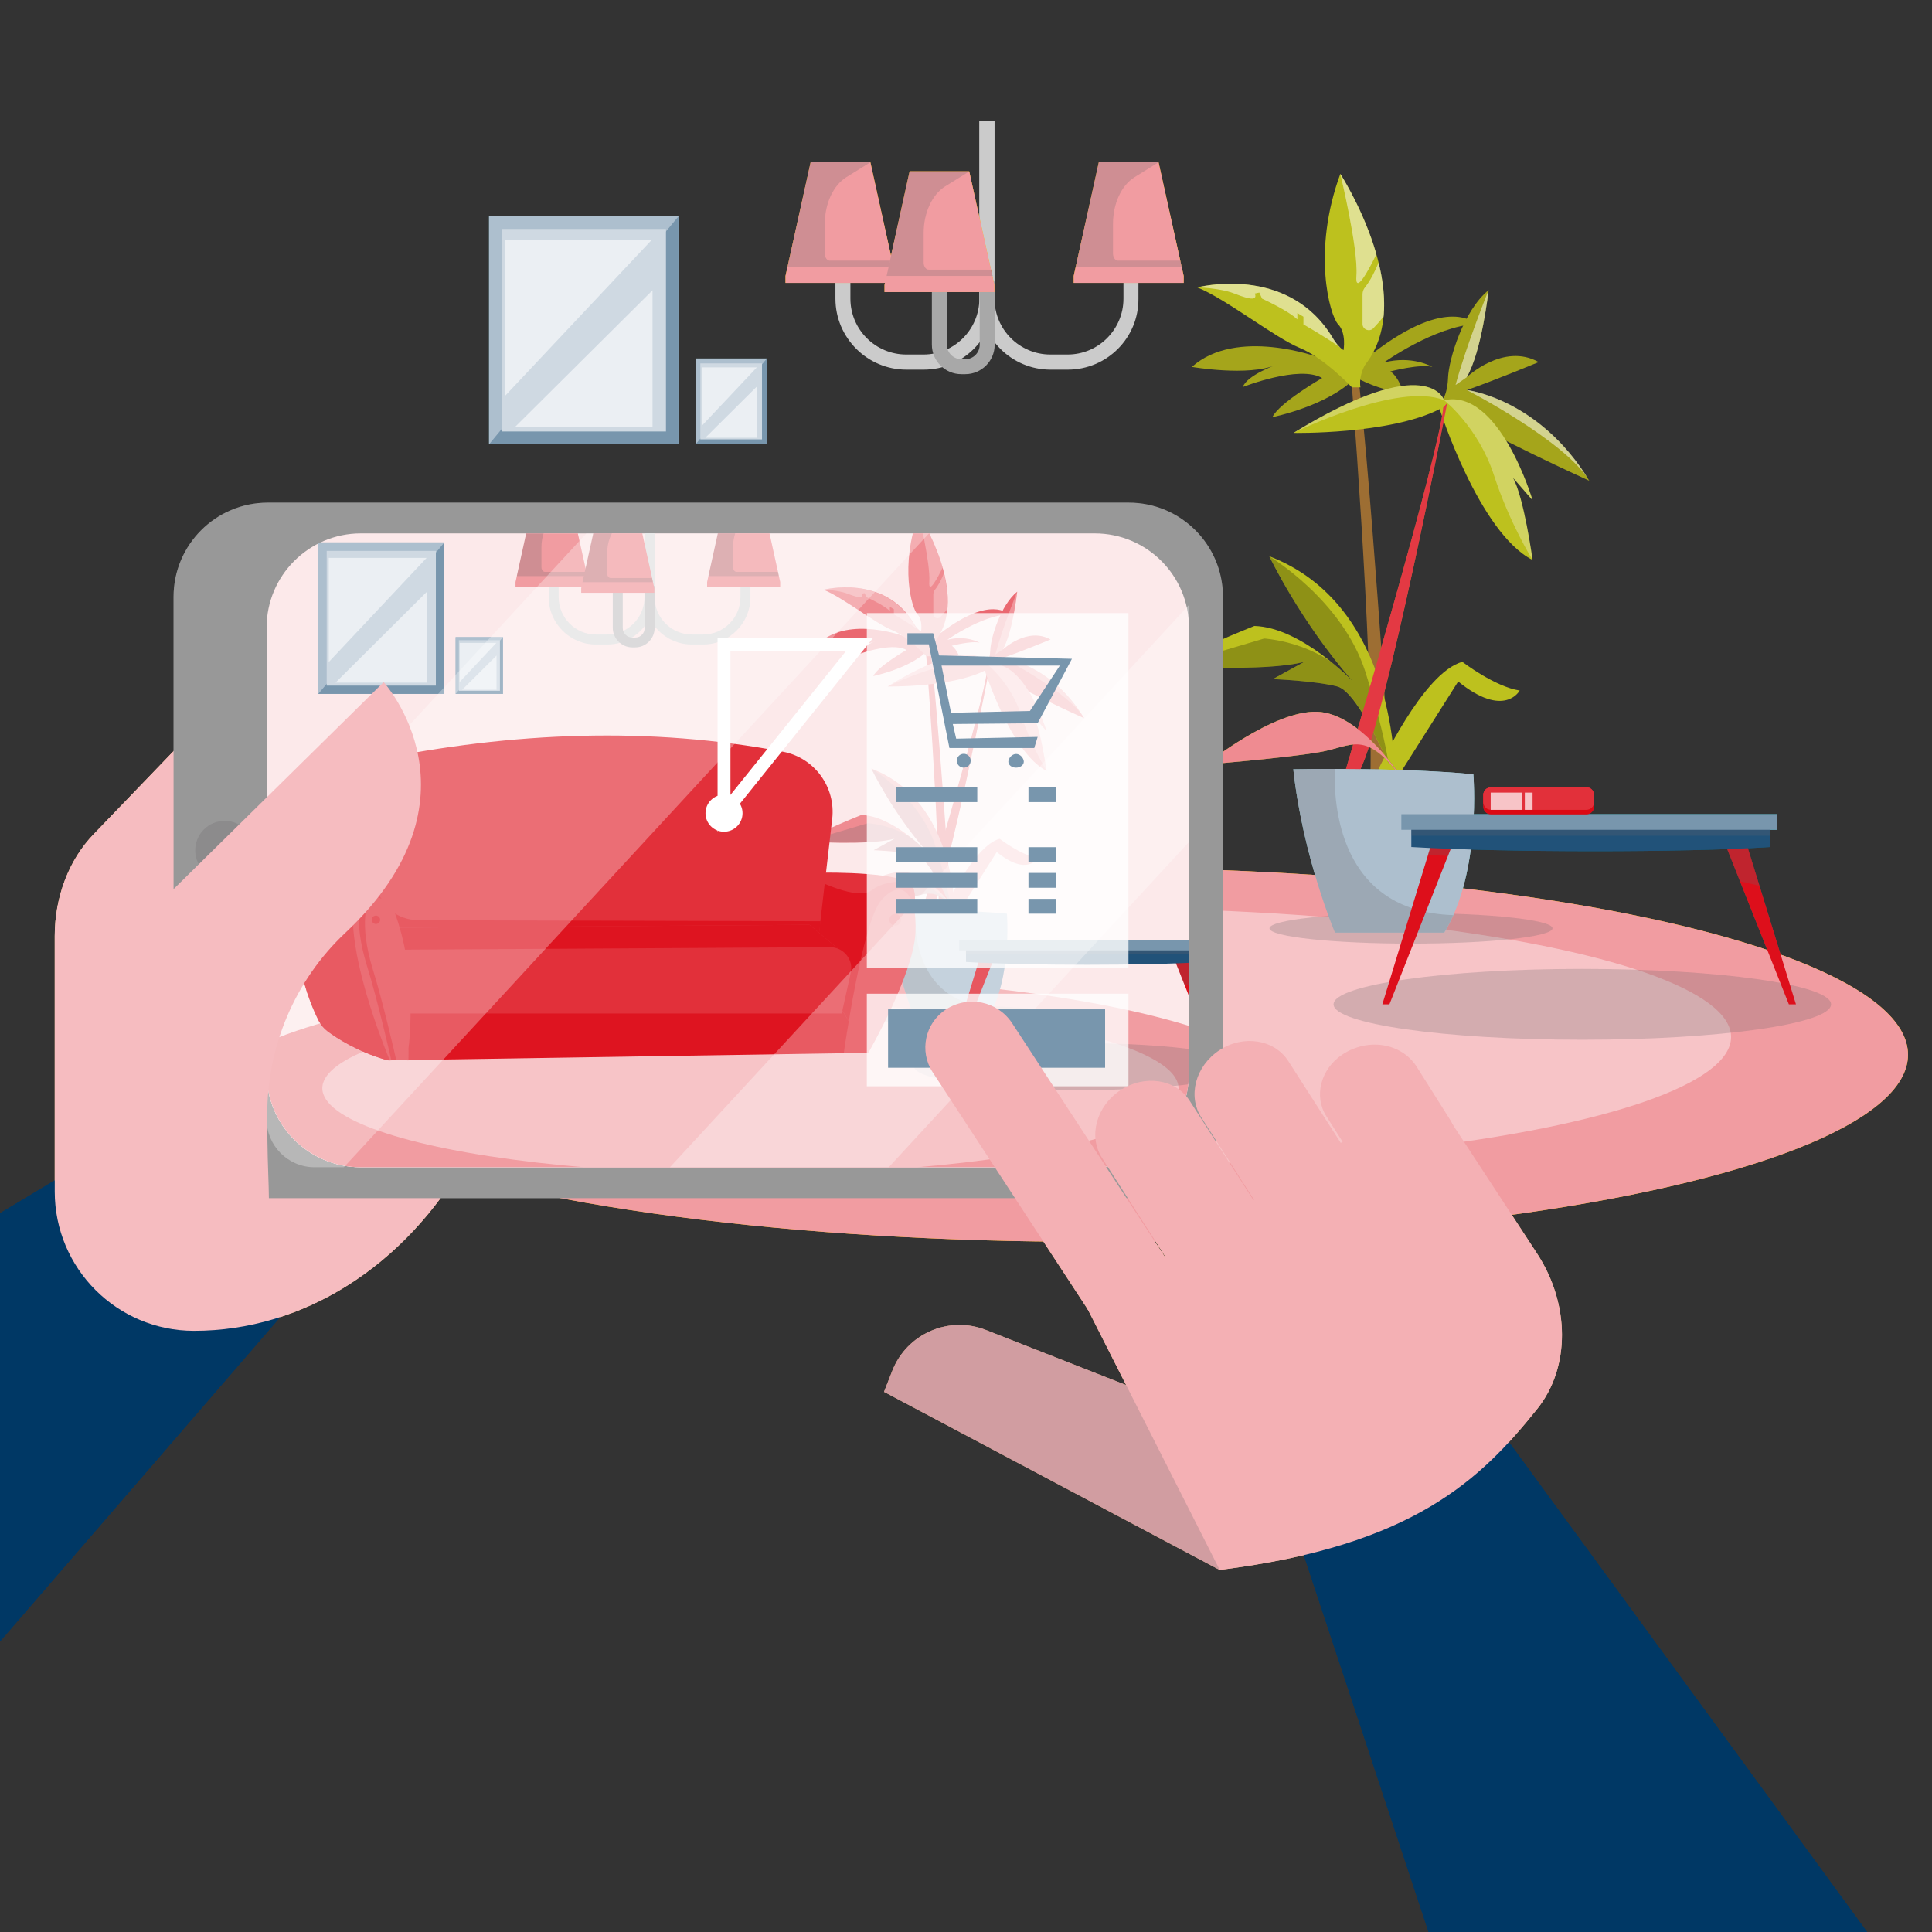 <?xml version="1.0" encoding="utf-8"?>
<!-- Generator: Adobe Illustrator 22.1.0, SVG Export Plug-In . SVG Version: 6.00 Build 0)  -->
<svg version="1.1" xmlns="http://www.w3.org/2000/svg" xmlns:xlink="http://www.w3.org/1999/xlink" x="0px" y="0px"
	 viewBox="0 0 1200 1200" style="enable-background:new 0 0 1200 1200;" xml:space="preserve">
<rect x="0" y="0" width="1200" height="1200" fill="#333333" stroke="none"/>
<style type="text/css">
	.st0{fill:#003865;}
	.st1{fill:#FFBB00;}
	.st2{fill:#FFD666;}
	.st3{opacity:0.25;}
	.st4{fill:#9D6E33;}
	.st5{fill:#A5A51B;}
	.st6{fill:#BDC11E;}
	.st7{opacity:0.3;fill:#FFFFFF;}
	.st8{fill:#88D2D7;}
	.st9{fill:#CBCBCB;}
	.st10{fill:#A8A8A8;}
	.st11{fill:#63554D;}
	.st12{fill:#0C5C77;}
	.st13{fill:#39B4BC;}
	.st14{fill:#B8E4E7;}
	.st15{fill:#E3F4F5;}
	.st16{fill:#FDC78B;}
	.st17{fill:#515151;}
	.st18{fill:#FFEFC2;}
	.st19{clip-path:url(#SVGID_2_);fill:#FFFFFF;}
	.st20{clip-path:url(#SVGID_2_);fill:#88D2D7;}
	.st21{clip-path:url(#SVGID_2_);}
	.st22{fill:#CC2941;}
	.st23{fill:#E8384C;}
	.st24{opacity:0.78;fill:#FFFFFF;}
	.st25{fill:#FFFFFF;}
	.st26{fill:none;stroke:#FFFFFF;stroke-width:8;stroke-miterlimit:10;}
	.st27{fill:#F4BD87;}
	.st28{fill:#AE2A39;}
	.st29{fill:#F19CA1;}
	.st30{fill:#F7C4C7;}
	.st31{opacity:0.25;fill:#686768;}
	.st32{fill:#E33943;}
	.st33{fill:#EF8B91;}
	.st34{fill:#ADBFCE;}
	.st35{fill:#DD0F1B;}
	.st36{fill:#215279;}
	.st37{fill:#7896AD;}
	.st38{fill:#CFD9E2;}
	.st39{fill:#EBEFF3;}
	.st40{fill:#F6BCC0;}
	.st41{fill:#989898;}
	.st42{fill:#FCE9EA;}
	.st43{clip-path:url(#SVGID_4_);fill:#FFFFFF;}
	.st44{clip-path:url(#SVGID_4_);fill:#ADBFCE;}
	.st45{clip-path:url(#SVGID_4_);}
	.st46{fill:#EA6870;}
	.st47{fill:#DE1420;}
	.st48{fill:#E2303A;}
	.st49{fill:#E1E1E1;}
	.st50{fill:#CCCBCC;}
	.st51{fill:#F4B0B4;}
	.st52{fill:#DC0814;}
	.st53{display:none;}
	.st54{display:inline;}
	.st55{display:inline;fill:#FDC78B;}
</style>
<g id="Character">
	<polygon class="st0" points="891.6,1213 1169.2,1213 909.6,857.9 795.8,923.6 	"/>
	<polygon class="st0" points="197.6,790.8 -13.7,1035.4 -13.7,761.8 68.3,712.5 	"/>
	<g>
		<ellipse class="st1" cx="675.4" cy="655.1" rx="509.7" ry="116.2"/>
		<ellipse class="st2" cx="675.4" cy="644.1" rx="399.8" ry="80.2"/>
	</g>
	<ellipse class="st3" cx="876.4" cy="576.6" rx="87.9" ry="9.5"/>
	<g>
		<path class="st4" d="M838.5,224.8c0,0,14.4,176.4,12.7,258.8l12.3-1c0,0-13.8-210.2-21-256.9L838.5,224.8z"/>
		<path class="st5" d="M819.2,222c0,0-51.1-19-78.9,5.9c0,0,35.1,6.1,52.4-1.3c0,0-18,6.3-20.8,13.8c0,0,35.2-13.9,49.3-5.6
			c0,0-26.7,15.4-30.9,24.3c0,0,35-7,51.7-24.7c0,0,16.8,9.3,29.4,8.8c0,0-2.5-8.9-7.8-12.5c0,0,18.2-4.8,26.1-2.8
			c0,0-12.6-7.4-30.2-2.7c0,0,31.7-22.6,57.1-23.9c0,0-16.5-18.2-63.1,17.5L819.2,222z"/>
		<path class="st6" d="M832.5,108c0,0,49.1,75.8,15.4,118.6c0,0-4.1,6.7-2.9,14h-5.3c0,0-17.2-18.3-32.4-24.5
			c-15.2-6.2-46.2-30.7-63.7-37.6c0,0,56-14.8,83.9,31c0,0,2.8,5.3,7,8c0,0,1.9-10.7-3.4-16.1C825.9,195.8,814.8,156.1,832.5,108z"
			/>
		<path class="st7" d="M779.4,182.3l2.8-0.6l1.7,3.8c0,0,16.3,7.4,21.9,12.9v-4l3.8,2.3v4.8c0,0,14.9,8.5,22.9,14.4
			c-3-2.8-4.9-6.4-4.9-6.4c-26.1-42.9-76.9-32.6-83.2-31.1c7.4,0.5,16.6,1.6,22.5,4C778,186.8,780.8,186.1,779.4,182.3z"/>
		<path class="st7" d="M846.3,183v18.2c0,3.5,4.3,5.2,6.7,2.7c2.1-2.2,4.4-4.8,6.4-7.4c1-11-0.4-22.5-3.1-33.4
			c-2,4.8-5,11.1-8.4,15.3C846.8,179.7,846.3,181.3,846.3,183z"/>
		<path class="st7" d="M842.5,171.2c-1,12.7,7.9-4,12.4-13.3c-7.8-27.4-22.4-49.9-22.4-49.9S843.7,154.2,842.5,171.2z"/>
		<path class="st4" d="M835.4,479.7c0,0,59.2-199.8,61-226.6l2.5-2.8c0,0-37.9,196.4-54.4,228.5L835.4,479.7z"/>
		<path class="st5" d="M894.6,250.9c0,0,4.4-4.8,4.8-16.2c0.4-11.5,9.7-42,25.2-54.5c0,0-4.2,38.1-13.6,54.1c0,0,22.8-21.7,44.7-9.4
			c0,0-28.4,11.8-44.7,17.4c0,0,44.9,5.1,76.1,56.3C987,298.4,925.7,271.2,894.6,250.9z"/>
		<path class="st7" d="M911,234.3c9.4-16,13.6-54.1,13.6-54.1s-13.9,34.4-20.5,58.9L911,234.3z"/>
		<path class="st7" d="M911,242.2c0,0,60.9,31.4,76.1,56.3C955.9,247.3,911,242.2,911,242.2z"/>
		<path class="st6" d="M856.1,478c0,0,27.8-60.5,52.2-66.9c0,0,20.2,15.5,35.6,17.8c0,0-9.4,17.7-38.2-5.6l-35.7,56.4L856.1,478z"/>
		<path class="st6" d="M866.4,483.6c0.1-2.9,1.7-107.7-78-138.1c0,0,19,40.1,51.9,77.8c0,0-32-33.7-61.2-34.5c0,0-45.5,18-51.4,24.8
			c0,0,57.8,3.9,82.4-2.5l-19.5,10.7c0,0,26.1,1,40.1,4.6C844.7,430.1,866.4,483.6,866.4,483.6z"/>
		<path class="st3" d="M788.5,345.6c0,0,19,40.1,51.9,77.8l-8.5-8c-1.5-1.3-3.1-2.7-4.8-4.1c-19.6-13.5-41.9-14.7-41.9-14.7
			l-57.4,17c0,0,57.8,3.9,82.4-2.5l-19.5,10.7c0,0,26.1,1,40.1,4.6c10.3,2.7,24.7,32.3,31.7,47.8c-1.6-9.9-5.5-28.7-14.5-57.1
			C833.6,372.5,788.5,345.6,788.5,345.6z"/>
		<path class="st6" d="M871.3,484.1c0,0-25.7-41.1-53.2-42c-27.5-0.9-69.2,32.8-69.2,32.8s50.7-4.2,71-7.8
			C840.1,463.6,848,452.5,871.3,484.1z"/>
		<path class="st3" d="M821.6,448.3l-3.6-6.2v6.2l-16.6,2.8l-6.4-1.2l2,2.9c-10.6,0.7-48.2,22-48.2,22s50.7-4.2,71-7.8
			c20.3-3.6,28.1-14.6,51.5,17c0,0-4.1-6.5-10.8-14.5C843.8,452.8,821.6,448.3,821.6,448.3z"/>
		<path class="st8" d="M803.3,477.8c0,0,62.9-1.4,111.8,3.1c0,0,5.2,60.1-18,98.4h-67.8C829.2,579.3,809.3,532.7,803.3,477.8z"/>
		<path class="st3" d="M829.1,477.6c-15.5,0-25.8,0.2-25.8,0.2c6,54.9,25.9,101.5,25.9,101.5H897c2.1-3.5,4-7.1,5.6-10.9
			C831,566.1,828.3,498.2,829.1,477.6z"/>
		<path class="st6" d="M897,248.6c0,0-9.5-31.2-93.6,20.3c0,0,59.6,1.1,90.8-14.8c0,0,24.4,76.7,57.7,93.7c0,0-5.3-38.8-12.2-51.1
			l12.2,14C951.9,310.7,931.3,241,897,248.6z"/>
		<path class="st7" d="M897,248.6c0,0-9.5-31.2-93.6,20.3C803.4,268.9,868.4,236.9,897,248.6z"/>
		<path class="st7" d="M951.9,310.7c0,0-20.6-69.7-54.9-62.1l0,0c0,0,21.2,16.7,30.9,46.5c9.7,29.8,24,52.7,24,52.7
			c0,0-5.3-38.8-12.2-51.1L951.9,310.7z"/>
	</g>
	<g>
		<g>
			<path class="st9" d="M573.7,229.6h-10.7c-24.3,0-44.1-19.8-44.1-44.1v-20.3h9.3v20.3c0,19.2,15.6,34.7,34.7,34.7h10.7
				c19.2,0,34.7-15.6,34.7-34.7V75h9.3v110.5C617.8,209.9,598,229.6,573.7,229.6z"/>
			<path class="st9" d="M663.2,229.6h-10.7c-24.3,0-44.1-19.8-44.1-44.1V75h9.3v110.5c0,19.2,15.6,34.7,34.7,34.7h10.7
				c19.2,0,34.7-15.6,34.7-34.7v-20.3h9.3v20.3C707.3,209.9,687.5,229.6,663.2,229.6z"/>
			<path class="st10" d="M599.6,232.4h-2.5c-10.1,0-18.3-8.2-18.3-18.3v-50h9.3v50c0,4.9,4,9,9,9h2.5c4.9,0,8.9-4,8.9-8.9v-39.4h9.3
				v39.4C617.8,224.2,609.6,232.4,599.6,232.4z"/>
			<g>
				<polygon class="st1" points="540.6,100.8 503.5,100.8 487.9,171.4 487.9,175.7 556.2,175.7 556.2,171.4 				"/>
				<path class="st3" d="M554.1,161.9h-38.7c-1.7,0-3.1-2-3.1-4.4V139c0-12.5,5.2-23.8,13.3-28.9l15-9.3h-37.1l-14.3,64.9h65.8
					L554.1,161.9z"/>
			</g>
			<g>
				<polygon class="st1" points="602,106.4 565,106.4 549.4,177 549.4,181.4 617.6,181.4 617.6,177 				"/>
				<path class="st3" d="M615.5,167.5h-38.7c-1.7,0-3.1-2-3.1-4.4v-18.4c0-12.5,5.2-23.8,13.3-28.9l15-9.3H565l-14.3,64.9h65.8
					L615.5,167.5z"/>
			</g>
			<g>
				<polygon class="st1" points="719.6,100.8 682.5,100.8 666.9,171.4 666.9,175.7 735.2,175.7 735.2,171.4 				"/>
				<path class="st3" d="M733.1,161.9h-38.7c-1.7,0-3.1-2-3.1-4.4V139c0-12.5,5.2-23.8,13.3-28.9l15-9.3h-37.1l-14.3,64.9H734
					L733.1,161.9z"/>
			</g>
		</g>
	</g>
	<ellipse class="st3" cx="982.8" cy="623.8" rx="154.5" ry="22"/>
	<g>
		<g>
			<polygon class="st11" points="889.4,523.1 858.6,623.8 863,623.8 902.7,523.1 			"/>
			<polygon class="st11" points="1084.5,523.1 1115.5,623.8 1111.1,623.8 1071.1,523.1 			"/>
			<g>
				<path class="st3" d="M902.7,523.1h-13.4l-2.4,7.9c3.5,0.2,7.7,0.4,12.4,0.6L902.7,523.1z"/>
			</g>
			<g>
				<path class="st3" d="M1084.5,523.1l-13.4,0l9.6,24.3c4.1,0.9,8.1,1.8,12.1,2.8L1084.5,523.1z"/>
			</g>
		</g>
		<g>
			<path class="st12" d="M1099.5,526.1c-53.2,3.5-165.4,3.4-222.9,0v-16.6h222.9V526.1z"/>
			<rect x="876.6" y="509.5" class="st3" width="222.9" height="9.6"/>
			<rect x="870.4" y="505.7" class="st13" width="233.2" height="9.7"/>
		</g>
	</g>
	<g>
		<rect x="303.8" y="134.4" class="st8" width="117.6" height="141.5"/>
		<rect x="303.8" y="134.4" class="st8" width="117.6" height="141.5"/>
		<polygon class="st13" points="421.4,275.9 303.8,275.9 421.4,134.4 		"/>
		
			<rect x="299.7" y="154.1" transform="matrix(-1.836970e-16 1 -1 -1.836970e-16 567.742 -157.484)" class="st14" width="125.8" height="102"/>
		<polygon class="st15" points="313.6,148.8 313.6,246 405,148.8 		"/>
		<polygon class="st15" points="405.3,180.3 319.9,265.2 405.3,265.2 		"/>
	</g>
	<g>
		<rect x="432.1" y="222.7" class="st8" width="44.2" height="53.1"/>
		<rect x="432.1" y="222.7" class="st8" width="44.2" height="53.1"/>
		<polygon class="st13" points="476.3,275.9 432.1,275.9 476.3,222.7 		"/>
		
			<rect x="430.6" y="230.2" transform="matrix(-1.836970e-16 1 -1 -1.836970e-16 703.491 -204.881)" class="st14" width="47.2" height="38.3"/>
		<polygon class="st15" points="435.8,228.2 435.8,264.6 470.1,228.2 		"/>
		<polygon class="st15" points="470.2,240 438.1,271.9 470.2,271.9 		"/>
	</g>
	<g>
		<path class="st16" d="M124,449.7l-65.8,68.4C42.8,534,34,557.1,34,581.4v158.7c0,47.8,38.7,86.5,86.5,86.5
			c67.7,0,131-40,169.1-106.9l37.6-65.9L124,449.7z"/>
		<g>
			<path class="st17" d="M701.1,744.2H166.3c-32.3,0-58.5-26.2-58.5-58.5v-315c0-32.3,26.2-58.5,58.5-58.5h534.8
				c32.3,0,58.5,26.2,58.5,58.5v315C759.6,718,733.4,744.2,701.1,744.2z"/>
			<path class="st18" d="M680,725H224.1c-32.3,0-58.5-26.2-58.5-58.5V389.8c0-32.3,26.2-58.5,58.5-58.5H680
				c32.3,0,58.5,26.2,58.5,58.5v276.7C738.5,698.8,712.3,725,680,725z"/>
			
				<ellipse transform="matrix(0.707 -0.707 0.707 0.707 -332.58 253.413)" class="st3" cx="139.6" cy="528.2" rx="18.3" ry="18.3"/>
			<g>
				<defs>
					<path id="SVGID_1_" d="M680,725H224.1c-32.3,0-58.5-26.2-58.5-58.5V389.8c0-32.3,26.2-58.5,58.5-58.5H680
						c32.3,0,58.5,26.2,58.5,58.5v276.7C738.5,698.8,712.3,725,680,725z"/>
				</defs>
				<clipPath id="SVGID_2_">
					<use xlink:href="#SVGID_1_"  style="overflow:visible;"/>
				</clipPath>
				<rect x="139.6" y="679.7" class="st19" width="637.9" height="73.9"/>
				<circle class="st20" cx="217.2" cy="701.2" r="14"/>
				<circle class="st20" cx="252.3" cy="701.2" r="14"/>
				<circle class="st20" cx="287.4" cy="701.2" r="14"/>
				<circle class="st20" cx="322.6" cy="701.2" r="14"/>
				<g class="st21">
					<g>
						<ellipse class="st1" cx="466.1" cy="683.2" rx="339" ry="77.3"/>
						<ellipse class="st2" cx="466.1" cy="675.9" rx="265.9" ry="53.3"/>
					</g>
					<ellipse class="st3" cx="599.7" cy="631.1" rx="58.5" ry="6.3"/>
					<g>
						<path class="st4" d="M574.5,397.1c0,0,9.6,117.3,8.4,172.1l8.2-0.7c0,0-9.2-139.8-14-170.8L574.5,397.1z"/>
						<path class="st5" d="M561.7,395.2c0,0-34-12.7-52.5,3.9c0,0,23.4,4,34.9-0.9c0,0-12,4.2-13.9,9.2c0,0,23.4-9.2,32.8-3.7
							c0,0-17.7,10.2-20.6,16.2c0,0,23.3-4.7,34.4-16.4c0,0,11.2,6.2,19.6,5.9c0,0-1.7-5.9-5.2-8.3c0,0,12.1-3.2,17.3-1.9
							c0,0-8.4-4.9-20.1-1.8c0,0,21.1-15,38-15.9c0,0-11-12.1-42,11.6L561.7,395.2z"/>
						<path class="st6" d="M570.6,319.4c0,0,32.7,50.4,10.2,78.9c0,0-2.7,4.5-1.9,9.3h-3.5c0,0-11.4-12.2-21.5-16.3
							c-10.1-4.1-30.8-20.4-42.3-25c0,0,37.3-9.8,55.8,20.6c0,0,1.8,3.6,4.7,5.3c0,0,1.2-7.1-2.3-10.7
							C566.2,377.8,558.8,351.4,570.6,319.4z"/>
						<path class="st7" d="M535.2,368.8l1.8-0.4l1.2,2.5c0,0,10.8,4.9,14.5,8.6v-2.6l2.5,1.5v3.2c0,0,9.9,5.7,15.2,9.6
							c-2-1.8-3.3-4.3-3.3-4.3c-17.3-28.5-51.2-21.7-55.3-20.7c4.9,0.3,11.1,1.1,15,2.7C534.3,371.8,536.2,371.3,535.2,368.8z"/>
						<path class="st7" d="M579.7,369.3v12.1c0,2.3,2.8,3.5,4.5,1.8c1.4-1.5,2.9-3.2,4.2-4.9c0.7-7.3-0.3-15-2.1-22.2
							c-1.3,3.2-3.3,7.4-5.6,10.2C580.1,367.1,579.7,368.2,579.7,369.3z"/>
						<path class="st7" d="M577.2,361.4c-0.6,8.4,5.2-2.6,8.3-8.8c-5.2-18.2-14.9-33.2-14.9-33.2S578,350.1,577.2,361.4z"/>
						<path class="st4" d="M572.5,566.6c0,0,39.4-132.9,40.6-150.7l1.7-1.9c0,0-25.2,130.6-36.2,152L572.5,566.6z"/>
						<path class="st5" d="M611.9,414.5c0,0,2.9-3.2,3.2-10.8c0.3-7.6,6.4-27.9,16.7-36.2c0,0-2.8,25.3-9,36c0,0,15.2-14.4,29.7-6.3
							c0,0-18.9,7.8-29.7,11.5c0,0,29.9,3.4,50.6,37.4C673.3,446.1,632.6,427.9,611.9,414.5z"/>
						<path class="st7" d="M622.8,403.4c6.3-10.6,9-36,9-36s-9.3,22.9-13.6,39.1L622.8,403.4z"/>
						<path class="st7" d="M622.8,408.6c0,0,40.5,20.9,50.6,37.4C652.6,412.1,622.8,408.6,622.8,408.6z"/>
						<path class="st6" d="M586.2,565.5c0,0,18.5-40.2,34.7-44.5c0,0,13.4,10.3,23.6,11.9c0,0-6.3,11.8-25.4-3.7l-23.8,37.5
							L586.2,565.5z"/>
						<path class="st6" d="M593.1,569.2c0.1-1.9,1.1-71.7-51.9-91.8c0,0,12.7,26.7,34.5,51.7c0,0-21.3-22.4-40.7-22.9
							c0,0-30.2,12-34.2,16.5c0,0,38.4,2.6,54.8-1.7l-13,7.1c0,0,17.4,0.6,26.7,3.1C578.7,533.6,593.1,569.2,593.1,569.2z"/>
						<path class="st3" d="M541.3,477.4c0,0,12.7,26.7,34.5,51.7l-5.6-5.3c-1-0.9-2.1-1.8-3.2-2.7c-13-9-27.9-9.8-27.9-9.8
							l-38.2,11.3c0,0,38.4,2.6,54.8-1.7l-13,7.1c0,0,17.4,0.6,26.7,3.1c6.8,1.8,16.4,21.5,21.1,31.8c-1.1-6.6-3.6-19.1-9.7-38
							C571.3,495.3,541.3,477.4,541.3,477.4z"/>
						<path class="st6" d="M596.4,569.5c0,0-17.1-27.3-35.4-27.9c-18.3-0.6-46,21.8-46,21.8s33.7-2.8,47.2-5.2
							S580.8,548.5,596.4,569.5z"/>
						<path class="st3" d="M563.3,545.7l-2.4-4.1v4.1l-11,1.9l-4.3-0.8l1.3,2c-7,0.5-32.1,14.7-32.1,14.7s33.7-2.8,47.2-5.2
							c13.5-2.4,18.7-9.7,34.2,11.3c0,0-2.7-4.4-7.2-9.6C578.1,548.7,563.3,545.7,563.3,545.7z"/>
						<path class="st8" d="M551.1,565.4c0,0,41.9-0.9,74.3,2.1c0,0,3.4,40-12,65.4h-45.1C568.4,632.9,555.1,601.9,551.1,565.4z"/>
						<path class="st3" d="M568.3,565.2c-10.3,0-17.2,0.1-17.2,0.1c4,36.5,17.3,67.5,17.3,67.5h45.1c1.4-2.3,2.6-4.7,3.8-7.3
							C569.6,624.1,567.7,578.9,568.3,565.2z"/>
						<path class="st6" d="M613.5,412.9c0,0-6.3-20.7-62.2,13.5c0,0,39.6,0.7,60.4-9.9c0,0,16.2,51,38.3,62.3c0,0-3.5-25.8-8.1-34
							l8.1,9.3C650,454.2,636.3,407.9,613.5,412.9z"/>
						<path class="st7" d="M613.5,412.9c0,0-6.3-20.7-62.2,13.5C551.2,426.4,594.5,405.1,613.5,412.9z"/>
						<path class="st7" d="M650,454.2c0,0-13.7-46.4-36.5-41.3l0,0c0,0,14.1,11.1,20.6,30.9c6.5,19.8,16,35,16,35.1
							c0,0-3.5-25.8-8.1-34L650,454.2z"/>
					</g>
					<g>
						<g>
							<polygon class="st22" points="533.8,654 241.6,658.6 241.6,626.5 533.8,626.5 							"/>
							<path class="st23" d="M504.9,542.1c0,0,43.9-1.3,59.2,5.6c15.3,6.9-15.9,86.5-15.9,86.5l-19.2,3.2l-33.6-56.3L504.9,542.1z"
								/>
							<path class="st22" d="M564.1,547.7c-0.2-0.1-0.4-0.2-0.6-0.3c-6.7-0.1-15.9,0.8-21.8,5.4c-7.6,6.1-27.9-2.8-37.6-7.6
								l-8.7,35.8l33.6,56.3l19.2-3.2C548.3,634.2,579.4,554.6,564.1,547.7z"/>
							<path class="st23" d="M216.7,594.8l-12.2-83.5c-2.6-18.2,9.3-35.3,27.3-39c87.2-17.9,172.2-21,254.5-5.4
								c19.6,3.7,32.9,22,30.6,41.8l-9.4,81.2L216.7,594.8z"/>
							<path class="st22" d="M231.9,548.3c-2.2-11.4-5-26-7.5-41.6c-2.5-15.4,1.2-26.5,6.2-34.1c-17.3,4.2-28.7,20.9-26.1,38.7
								l12.2,83.5l290.9-4.9l2.1-17.7l-249.4-0.6C246.4,571.6,234.6,561.8,231.9,548.3z"/>
							<path class="st23" d="M524.1,654h15.2c0,0,28.1-48.7,29.3-74.6c1.2-26-9.3-33.9-21.2-20.3C535.5,572.7,524.1,654,524.1,654z"
								/>
							<circle class="st22" cx="556" cy="571.3" r="3.6"/>
							<polygon class="st23" points="217.5,576.4 502.8,574.4 521.4,590 224.4,599.2 							"/>
							<polygon class="st22" points="217.5,576.4 502.8,574.4 521.4,590 224.4,599.2 							"/>
							<path class="st23" d="M228.3,629.5V590l287.2-1.7c8.5,0,14.8,7.8,12.9,16l-5.6,25.2H228.3z"/>
						</g>
						<g>
							<path class="st23" d="M203.6,640.6c5.7,4.2,18.1,12.3,35.7,17.5c7,2.1,14.2-2.9,14.8-10.1c1.7-18.6,2.5-53.8-10.7-85.7
								c-2.7-6.6-8.2-11.7-14.9-13.9c-8.6-2.8-21.6-6.1-35.2-5.8c-5.6,0.2-10.1,4.6-10.5,10.2c-0.9,16-0.5,50.1,15.2,81.4
								C199.4,636.7,201.2,638.9,203.6,640.6z"/>
							<path class="st23" d="M253.7,658.6c0,0,1.2-59.4-7.8-82.7c-9.1-23.2-14-22.8-17.9-22.2c-4,0.6-9,17.1,0,46.1
								c6.9,22.1,15.1,58.5,15.1,58.5L253.7,658.6z"/>
							<path class="st22" d="M231.6,602.2c-8.8-28.3-3.9-44.4,0-44.9c1.6-0.2,3.3-0.4,5.4,1c-3.9-5.2-6.7-4.9-9.1-4.6
								c-4,0.6-9,17.1,0,46.1c6.9,22.1,15.1,58.5,15.1,58.5l3.1,0.1C244.9,653,237.7,621.8,231.6,602.2z"/>
							<circle class="st22" cx="233.5" cy="571.3" r="2.6"/>
							<path class="st22" d="M219.4,565.7c0,0-12.4,0.6-24.8-5c-7.9-3.6-7.7-11.3-6.6-16.6c-2.9,1.8-4.9,4.9-5.1,8.6
								c-0.9,16-0.5,50.1,15.2,81.4c1.3,2.6,3.2,4.8,5.5,6.6c5.7,4.2,18.1,12.3,35.7,17.5c0.9,0.3,1.9,0.4,2.8,0.5
								C215.2,591.9,219.4,565.7,219.4,565.7z"/>
						</g>
					</g>
					<g>
						<g>
							<path class="st9" d="M377.2,400.3h-7.1c-16.2,0-29.3-13.2-29.3-29.3v-13.5h6.2V371c0,12.7,10.4,23.1,23.1,23.1h7.1
								c12.7,0,23.1-10.4,23.1-23.1v-73.5h6.2V371C406.6,387.1,393.4,400.3,377.2,400.3z"/>
							<path class="st9" d="M436.8,400.3h-7.1c-16.2,0-29.3-13.2-29.3-29.3v-73.5h6.2V371c0,12.7,10.4,23.1,23.1,23.1h7.1
								c12.7,0,23.1-10.4,23.1-23.1v-13.5h6.2V371C466.1,387.1,452.9,400.3,436.8,400.3z"/>
							<path class="st10" d="M394.5,402.1h-1.7c-6.7,0-12.2-5.5-12.2-12.2v-33.2h6.2V390c0,3.3,2.7,6,6,6h1.7c3.3,0,5.9-2.6,5.9-5.9
								v-26.2h6.2V390C406.6,396.7,401.1,402.1,394.5,402.1z"/>
							<g>
								<polygon class="st1" points="355.2,314.6 330.5,314.6 320.2,361.5 320.2,364.4 365.6,364.4 365.6,361.5 								"/>
								<path class="st3" d="M364.2,355.2h-25.8c-1.1,0-2.1-1.3-2.1-2.9V340c0-8.3,3.5-15.8,8.9-19.2l10-6.2h-24.7l-9.5,43.2h43.7
									L364.2,355.2z"/>
							</g>
							<g>
								<polygon class="st1" points="396.1,318.4 371.4,318.4 361,365.3 361,368.2 406.4,368.2 406.4,365.3 								"/>
								<path class="st3" d="M405,359h-25.8c-1.1,0-2.1-1.3-2.1-2.9v-12.3c0-8.3,3.5-15.8,8.9-19.2l10-6.2h-24.7l-9.5,43.2h43.7
									L405,359z"/>
							</g>
							<g>
								<polygon class="st1" points="474.3,314.6 449.6,314.6 439.2,361.5 439.2,364.4 484.6,364.4 484.6,361.5 								"/>
								<path class="st3" d="M483.2,355.2h-25.8c-1.1,0-2.1-1.3-2.1-2.9V340c0-8.3,3.5-15.8,8.9-19.2l10-6.2h-24.7l-9.5,43.2h43.7
									L483.2,355.2z"/>
							</g>
						</g>
					</g>
					<ellipse class="st3" cx="670.6" cy="662.5" rx="102.8" ry="14.6"/>
					<g>
						<g>
							<polygon class="st11" points="608.4,595.5 587.9,662.5 590.8,662.5 617.3,595.5 							"/>
							<polygon class="st11" points="738.2,595.5 758.8,662.5 755.9,662.5 729.3,595.5 							"/>
							<g>
								<path class="st3" d="M617.3,595.5h-8.9l-1.6,5.3c2.3,0.1,5.1,0.2,8.3,0.4L617.3,595.5z"/>
							</g>
							<g>
								<path class="st3" d="M738.2,595.5l-8.9,0l6.4,16.1c2.7,0.6,5.4,1.2,8,1.8L738.2,595.5z"/>
							</g>
						</g>
						<g>
							<path class="st12" d="M748.2,597.5c-35.4,2.3-110,2.3-148.2,0v-11h148.2V597.5z"/>
							<rect x="599.9" y="586.4" class="st3" width="148.2" height="6.4"/>
							<rect x="595.8" y="583.9" class="st13" width="155.1" height="6.4"/>
						</g>
					</g>
					<g>
						<rect x="197.7" y="336.9" class="st8" width="78.2" height="94.1"/>
						<rect x="197.7" y="336.9" class="st8" width="78.2" height="94.1"/>
						<polygon class="st13" points="276,431 197.7,431 276,336.9 						"/>
						
							<rect x="195" y="350.1" transform="matrix(-1.836970e-16 1 -1 -1.836970e-16 620.825 147.165)" class="st14" width="83.7" height="67.8"/>
						<polygon class="st15" points="204.2,346.5 204.2,411.2 265,346.5 						"/>
						<polygon class="st15" points="265.2,367.5 208.4,424 265.2,424 						"/>
					</g>
					<g>
						<rect x="283" y="395.7" class="st8" width="29.4" height="35.3"/>
						<rect x="283" y="395.7" class="st8" width="29.4" height="35.3"/>
						<polygon class="st13" points="312.4,431 283,431 312.4,395.7 						"/>
						
							<rect x="282" y="400.6" transform="matrix(-1.836970e-16 1 -1 -1.836970e-16 711.112 115.641)" class="st14" width="31.4" height="25.5"/>
						<polygon class="st15" points="285.5,399.3 285.5,423.6 308.3,399.3 						"/>
						<polygon class="st15" points="308.4,407.2 287.1,428.4 308.4,428.4 						"/>
					</g>
				</g>
			</g>
			<path class="st7" d="M364.2,331.3L165.6,546.4v148.8c0,16.4,13.3,29.8,29.8,29.8h18.2L577,331.3H364.2z"/>
			<polygon class="st7" points="738.5,375.7 416.1,725 552,725 738.5,523 			"/>
			<g>
				<rect x="538.4" y="380.8" class="st24" width="162.5" height="220.6"/>
				<rect x="538.4" y="617.2" class="st24" width="162.5" height="57.5"/>
				<g>
					<g>
						<path class="st13" d="M665.8,409.2l-82.5-2.1l-3.7-13.8h-16v6.9h13.3l12.8,64.4h52.7l2.1-6.9l-50.6,1.1l-2.1-9.1l52.7-0.5
							L665.8,409.2z M590.7,442.7l-5.9-29.3h73.5l-18.6,28.2L590.7,442.7z"/>
						<path class="st13" d="M635.9,473.1c0-2.1-2.1-4.8-4.8-4.8c-2.6,0-4.8,2.7-4.8,4.8c0,2.1,2.1,3.7,4.8,3.7
							C633.8,476.8,635.9,475.1,635.9,473.1z"/>
						<path class="st13" d="M602.9,472.5c0-2.4-1.9-4.3-4.3-4.3s-4.3,1.9-4.3,4.3c0,2.4,1.9,4.3,4.3,4.3S602.9,474.9,602.9,472.5z"
							/>
					</g>
				</g>
				<rect x="556.7" y="489" class="st13" width="50.3" height="9.2"/>
				<rect x="638.8" y="489" class="st13" width="17.2" height="9.2"/>
				<rect x="556.7" y="526.2" class="st13" width="50.3" height="9.2"/>
				<rect x="638.8" y="526.2" class="st13" width="17.2" height="9.2"/>
				<rect x="556.7" y="542.2" class="st13" width="50.3" height="9.2"/>
				<rect x="638.8" y="542.2" class="st13" width="17.2" height="9.2"/>
				<rect x="556.7" y="558.3" class="st13" width="50.3" height="9.2"/>
				<rect x="638.8" y="558.3" class="st13" width="17.2" height="9.2"/>
				<rect x="551.6" y="626.9" class="st13" width="134.8" height="36.3"/>
			</g>
			<circle class="st25" cx="449.7" cy="505.1" r="11.5"/>
			<polygon class="st26" points="533.8,400.4 449.7,400.4 449.7,505.1 			"/>
		</g>
		<path class="st16" d="M77,779.1V582.6l161.3-158.9c0,0,65.5,71.9-23.8,155.7c-31.4,29.5-48.9,70.9-48.5,114l0.1,15.1
			c0.6,57.8,10.1,78.4-47.5,73.8L77,779.1z"/>
	</g>
	<g>
		<path class="st27" d="M739.9,876.2l17.6,98.9L549.1,864.5l5.1-13c9-23.1,35.1-34.5,58.2-25.4L739.9,876.2z"/>
		<path class="st3" d="M739.9,876.2l17.6,98.9L549.1,864.5l5.1-13c9-23.1,35.1-34.5,58.2-25.4L739.9,876.2z"/>
		<path class="st27" d="M628.7,635.6c-9-13.8-27.4-17.6-41.2-8.6c-13,8.5-16.7,25.9-8.2,39l125.5,191.9l48.5-31.7L628.7,635.6z"/>
		<path class="st27" d="M675.4,812.8l211.3-138.2l68,104c20.5,31.4,20.7,70.8,0.1,96.5c-34.9,43.5-76.4,84.9-197.2,100L675.4,812.8z
			"/>
		<path class="st27" d="M779.8,808.9L779.8,808.9c-14.7,9.6-33.5,6.7-42-6.5l-53.2-83c-8.8-13.5-3.7-32.4,11.4-42.3l0,0
			c14.9-9.8,34.1-6.9,42.8,6.4l52.8,82.3C800.4,779.7,795.1,798.8,779.8,808.9z"/>
		<path class="st27" d="M835,772.7L835,772.7c-15,9.8-34.3,6.7-42.9-6.8l-45.8-71.6c-8.8-13.4-3.8-32.2,11.1-42h0
			c14.8-9.7,33.9-6.8,42.7,6.6l46.2,72.1C854.9,744.5,849.8,763.1,835,772.7z"/>
		<path class="st27" d="M889.2,737.3L889.2,737.3c-14.6,9.6-33.5,6.4-41.9-7l-23.4-36.9c-8.1-12.4-3.6-29.6,10-38.5v0
			c15.9-10.4,36.3-7.1,45.8,7.3l20.8,33C909.1,708.8,904.1,727.6,889.2,737.3z"/>
	</g>
	<g>
		<path class="st28" d="M985.3,505.8h-59.2c-2.6,0-4.8-2.1-4.8-4.8v-7.1c0-2.6,2.1-4.8,4.8-4.8h59.2c2.6,0,4.8,2.1,4.8,4.8v7.1
			C990.1,503.6,988,505.8,985.3,505.8z"/>
		<path class="st23" d="M985.3,503h-59.2c-2.6,0-4.8-2.1-4.8-4.8v-4.4c0-2.6,2.1-4.8,4.8-4.8h59.2c2.6,0,4.8,2.1,4.8,4.8v4.4
			C990.1,500.9,988,503,985.3,503z"/>
		<rect x="925.9" y="492.3" class="st2" width="19.3" height="10.7"/>
		<rect x="947.1" y="492.3" class="st2" width="4.8" height="10.7"/>
	</g>
</g>
<g id="Character_kopie">
	<polygon class="st0" points="891.6,1213 1169.2,1213 909.6,857.9 795.8,923.6 	"/>
	<polygon class="st0" points="197.6,790.8 -13.7,1035.4 -13.7,761.8 68.3,712.5 	"/>
	<g>
		<ellipse class="st29" cx="675.4" cy="655.1" rx="509.7" ry="116.2"/>
		<ellipse class="st30" cx="675.4" cy="644.1" rx="399.8" ry="80.2"/>
	</g>
	<ellipse class="st31" cx="876.4" cy="576.6" rx="87.9" ry="9.5"/>
	<g>
		<path class="st7" d="M779.4,182.3l2.8-0.6l1.7,3.8c0,0,16.3,7.4,21.9,12.9v-4l3.8,2.3v4.8c0,0,14.9,8.5,22.9,14.4
			c-3-2.8-4.9-6.4-4.9-6.4c-26.1-42.9-76.9-32.6-83.2-31.1c7.4,0.5,16.6,1.6,22.5,4C778,186.8,780.8,186.1,779.4,182.3z"/>
		<path class="st7" d="M846.3,183v18.2c0,3.5,4.3,5.2,6.7,2.7c2.1-2.2,4.4-4.8,6.4-7.4c1-11-0.4-22.5-3.1-33.4
			c-2,4.8-5,11.1-8.4,15.3C846.8,179.7,846.3,181.3,846.3,183z"/>
		<path class="st7" d="M842.5,171.2c-1,12.7,7.9-4,12.4-13.3c-7.8-27.4-22.4-49.9-22.4-49.9S843.7,154.2,842.5,171.2z"/>
		<path class="st32" d="M835.4,479.7c0,0,59.2-199.8,61-226.6l2.5-2.8c0,0-37.9,196.4-54.4,228.5L835.4,479.7z"/>
		<path class="st7" d="M911,234.3c9.4-16,13.6-54.1,13.6-54.1s-13.9,34.4-20.5,58.9L911,234.3z"/>
		<path class="st7" d="M911,242.2c0,0,60.9,31.4,76.1,56.3C955.9,247.3,911,242.2,911,242.2z"/>
		<path class="st33" d="M871.3,484.1c0,0-25.7-41.1-53.2-42c-27.5-0.9-69.2,32.8-69.2,32.8s50.7-4.2,71-7.8
			C840.1,463.6,848,452.5,871.3,484.1z"/>
		<path class="st34" d="M803.3,477.8c0,0,62.9-1.4,111.8,3.1c0,0,5.2,60.1-18,98.4h-67.8C829.2,579.3,809.3,532.7,803.3,477.8z"/>
		<path class="st31" d="M829.1,477.6c-15.5,0-25.8,0.2-25.8,0.2c6,54.9,25.9,101.5,25.9,101.5H897c2.1-3.5,4-7.1,5.6-10.9
			C831,566.1,828.3,498.2,829.1,477.6z"/>
	</g>
	<g>
		<g>
			<g>
				<polygon class="st29" points="540.6,100.8 503.5,100.8 487.9,171.4 487.9,175.7 556.2,175.7 556.2,171.4 				"/>
				<path class="st31" d="M554.1,161.9h-38.7c-1.7,0-3.1-2-3.1-4.4V139c0-12.5,5.2-23.8,13.3-28.9l15-9.3h-37.1l-14.3,64.9h65.8
					L554.1,161.9z"/>
			</g>
			<g>
				<polygon class="st29" points="602,106.4 565,106.4 549.4,177 549.4,181.4 617.6,181.4 617.6,177 				"/>
				<path class="st31" d="M615.5,167.5h-38.7c-1.7,0-3.1-2-3.1-4.4v-18.4c0-12.5,5.2-23.8,13.3-28.9l15-9.3H565l-14.3,64.9h65.8
					L615.5,167.5z"/>
			</g>
			<g>
				<polygon class="st29" points="719.6,100.8 682.5,100.8 666.9,171.4 666.9,175.7 735.2,175.7 735.2,171.4 				"/>
				<path class="st31" d="M733.1,161.9h-38.7c-1.7,0-3.1-2-3.1-4.4V139c0-12.5,5.2-23.8,13.3-28.9l15-9.3h-37.1l-14.3,64.9H734
					L733.1,161.9z"/>
			</g>
		</g>
	</g>
	<ellipse class="st31" cx="982.8" cy="623.8" rx="154.5" ry="22"/>
	<g>
		<g>
			<polygon class="st35" points="889.4,523.1 858.6,623.8 863,623.8 902.7,523.1 			"/>
			<polygon class="st35" points="1084.5,523.1 1115.5,623.8 1111.1,623.8 1071.1,523.1 			"/>
			<g>
				<path class="st31" d="M902.7,523.1h-13.4l-2.4,7.9c3.5,0.2,7.7,0.4,12.4,0.6L902.7,523.1z"/>
			</g>
			<g>
				<path class="st31" d="M1084.5,523.1l-13.4,0l9.6,24.3c4.1,0.9,8.1,1.8,12.1,2.8L1084.5,523.1z"/>
			</g>
		</g>
		<g>
			<path class="st36" d="M1099.5,526.1c-53.2,3.5-165.4,3.4-222.9,0v-16.6h222.9V526.1z"/>
			<rect x="876.6" y="509.5" class="st31" width="222.9" height="9.6"/>
			<rect x="870.4" y="505.7" class="st37" width="233.2" height="9.7"/>
		</g>
	</g>
	<g>
		<rect x="303.8" y="134.4" class="st34" width="117.6" height="141.5"/>
		<rect x="303.8" y="134.4" class="st34" width="117.6" height="141.5"/>
		<polygon class="st37" points="421.4,275.9 303.8,275.9 421.4,134.4 		"/>
		
			<rect x="299.7" y="154.1" transform="matrix(-1.836970e-16 1 -1 -1.836970e-16 567.742 -157.484)" class="st38" width="125.8" height="102"/>
		<polygon class="st39" points="313.6,148.8 313.6,246 405,148.8 		"/>
		<polygon class="st39" points="405.3,180.3 319.9,265.2 405.3,265.2 		"/>
	</g>
	<g>
		<rect x="432.1" y="222.7" class="st34" width="44.2" height="53.1"/>
		<rect x="432.1" y="222.7" class="st34" width="44.2" height="53.1"/>
		<polygon class="st37" points="476.3,275.9 432.1,275.9 476.3,222.7 		"/>
		
			<rect x="430.6" y="230.2" transform="matrix(-1.836970e-16 1 -1 -1.836970e-16 703.491 -204.881)" class="st38" width="47.2" height="38.3"/>
		<polygon class="st39" points="435.8,228.2 435.8,264.6 470.1,228.2 		"/>
		<polygon class="st39" points="470.2,240 438.1,271.9 470.2,271.9 		"/>
	</g>
	<g>
		<path class="st40" d="M124,449.7l-65.8,68.4C42.8,534,34,557.1,34,581.4v158.7c0,47.8,38.7,86.5,86.5,86.5
			c67.7,0,131-40,169.1-106.9l37.6-65.9L124,449.7z"/>
		<g>
			<path class="st41" d="M701.1,744.2H166.3c-32.3,0-58.5-26.2-58.5-58.5v-315c0-32.3,26.2-58.5,58.5-58.5h534.8
				c32.3,0,58.5,26.2,58.5,58.5v315C759.6,718,733.4,744.2,701.1,744.2z"/>
			<path class="st42" d="M680,725H224.1c-32.3,0-58.5-26.2-58.5-58.5V389.8c0-32.3,26.2-58.5,58.5-58.5H680
				c32.3,0,58.5,26.2,58.5,58.5v276.7C738.5,698.8,712.3,725,680,725z"/>
			
				<ellipse transform="matrix(0.707 -0.707 0.707 0.707 -332.58 253.413)" class="st31" cx="139.6" cy="528.2" rx="18.3" ry="18.3"/>
			<g>
				<defs>
					<path id="SVGID_3_" d="M680,725H224.1c-32.3,0-58.5-26.2-58.5-58.5V389.8c0-32.3,26.2-58.5,58.5-58.5H680
						c32.3,0,58.5,26.2,58.5,58.5v276.7C738.5,698.8,712.3,725,680,725z"/>
				</defs>
				<clipPath id="SVGID_4_">
					<use xlink:href="#SVGID_3_"  style="overflow:visible;"/>
				</clipPath>
				<rect x="139.6" y="679.7" class="st43" width="637.9" height="73.9"/>
				<circle class="st44" cx="217.2" cy="701.2" r="14"/>
				<circle class="st44" cx="252.3" cy="701.2" r="14"/>
				<circle class="st44" cx="287.4" cy="701.2" r="14"/>
				<circle class="st44" cx="322.6" cy="701.2" r="14"/>
				<g class="st45">
					<g>
						<ellipse class="st29" cx="466.1" cy="683.2" rx="339" ry="77.3"/>
						<ellipse class="st30" cx="466.1" cy="675.9" rx="265.9" ry="53.3"/>
					</g>
					<ellipse class="st31" cx="599.7" cy="631.1" rx="58.5" ry="6.3"/>
					<g>
						<path class="st32" d="M574.5,397.1c0,0,9.6,117.3,8.4,172.1l8.2-0.7c0,0-9.2-139.8-14-170.8L574.5,397.1z"/>
						<path class="st46" d="M561.7,395.2c0,0-34-12.7-52.5,3.9c0,0,23.4,4,34.9-0.9c0,0-12,4.2-13.9,9.2c0,0,23.4-9.2,32.8-3.7
							c0,0-17.7,10.2-20.6,16.2c0,0,23.3-4.7,34.4-16.4c0,0,11.2,6.2,19.6,5.9c0,0-1.7-5.9-5.2-8.3c0,0,12.1-3.2,17.3-1.9
							c0,0-8.4-4.9-20.1-1.8c0,0,21.1-15,38-15.9c0,0-11-12.1-42,11.6L561.7,395.2z"/>
						<path class="st33" d="M570.6,319.4c0,0,32.7,50.4,10.2,78.9c0,0-2.7,4.5-1.9,9.3h-3.5c0,0-11.4-12.2-21.5-16.3
							c-10.1-4.1-30.8-20.4-42.3-25c0,0,37.3-9.8,55.8,20.6c0,0,1.8,3.6,4.7,5.3c0,0,1.2-7.1-2.3-10.7
							C566.2,377.8,558.8,351.4,570.6,319.4z"/>
						<path class="st7" d="M535.2,368.8l1.8-0.4l1.2,2.5c0,0,10.8,4.9,14.5,8.6v-2.6l2.5,1.5v3.2c0,0,9.9,5.7,15.2,9.6
							c-2-1.8-3.3-4.3-3.3-4.3c-17.3-28.5-51.2-21.7-55.3-20.7c4.9,0.3,11.1,1.1,15,2.7C534.3,371.8,536.2,371.3,535.2,368.8z"/>
						<path class="st7" d="M579.7,369.3v12.1c0,2.3,2.8,3.5,4.5,1.8c1.4-1.5,2.9-3.2,4.2-4.9c0.7-7.3-0.3-15-2.1-22.2
							c-1.3,3.2-3.3,7.4-5.6,10.2C580.1,367.1,579.7,368.2,579.7,369.3z"/>
						<path class="st7" d="M577.2,361.4c-0.6,8.4,5.2-2.6,8.3-8.8c-5.2-18.2-14.9-33.2-14.9-33.2S578,350.1,577.2,361.4z"/>
						<path class="st32" d="M572.5,566.6c0,0,39.4-132.9,40.6-150.7l1.7-1.9c0,0-25.2,130.6-36.2,152L572.5,566.6z"/>
						<path class="st46" d="M611.9,414.5c0,0,2.9-3.2,3.2-10.8c0.3-7.6,6.4-27.9,16.7-36.2c0,0-2.8,25.3-9,36
							c0,0,15.2-14.4,29.7-6.3c0,0-18.9,7.8-29.7,11.5c0,0,29.9,3.4,50.6,37.4C673.3,446.1,632.6,427.9,611.9,414.5z"/>
						<path class="st7" d="M622.8,403.4c6.3-10.6,9-36,9-36s-9.3,22.9-13.6,39.1L622.8,403.4z"/>
						<path class="st7" d="M622.8,408.6c0,0,40.5,20.9,50.6,37.4C652.6,412.1,622.8,408.6,622.8,408.6z"/>
						<path class="st33" d="M586.2,565.5c0,0,18.5-40.2,34.7-44.5c0,0,13.4,10.3,23.6,11.9c0,0-6.3,11.8-25.4-3.7l-23.8,37.5
							L586.2,565.5z"/>
						<path class="st33" d="M593.1,569.2c0.1-1.9,1.1-71.7-51.9-91.8c0,0,12.7,26.7,34.5,51.7c0,0-21.3-22.4-40.7-22.9
							c0,0-30.2,12-34.2,16.5c0,0,38.4,2.6,54.8-1.7l-13,7.1c0,0,17.4,0.6,26.7,3.1C578.7,533.6,593.1,569.2,593.1,569.2z"/>
						<path class="st31" d="M541.3,477.4c0,0,12.7,26.7,34.5,51.7l-5.6-5.3c-1-0.9-2.1-1.8-3.2-2.7c-13-9-27.9-9.8-27.9-9.8
							l-38.2,11.3c0,0,38.4,2.6,54.8-1.7l-13,7.1c0,0,17.4,0.6,26.7,3.1c6.8,1.8,16.4,21.5,21.1,31.8c-1.1-6.6-3.6-19.1-9.7-38
							C571.3,495.3,541.3,477.4,541.3,477.4z"/>
						<path class="st33" d="M596.4,569.5c0,0-17.1-27.3-35.4-27.9c-18.3-0.6-46,21.8-46,21.8s33.7-2.8,47.2-5.2
							S580.8,548.5,596.4,569.5z"/>
						<path class="st31" d="M563.3,545.7l-2.4-4.1v4.1l-11,1.9l-4.3-0.8l1.3,2c-7,0.5-32.1,14.7-32.1,14.7s33.7-2.8,47.2-5.2
							c13.5-2.4,18.7-9.7,34.2,11.3c0,0-2.7-4.4-7.2-9.6C578.1,548.7,563.3,545.7,563.3,545.7z"/>
						<path class="st34" d="M551.1,565.4c0,0,41.9-0.9,74.3,2.1c0,0,3.4,40-12,65.4h-45.1C568.4,632.9,555.1,601.9,551.1,565.4z"/>
						<path class="st31" d="M568.3,565.2c-10.3,0-17.2,0.1-17.2,0.1c4,36.5,17.3,67.5,17.3,67.5h45.1c1.4-2.3,2.6-4.7,3.8-7.3
							C569.6,624.1,567.7,578.9,568.3,565.2z"/>
						<path class="st33" d="M613.5,412.9c0,0-6.3-20.7-62.2,13.5c0,0,39.6,0.7,60.4-9.9c0,0,16.2,51,38.3,62.3c0,0-3.5-25.8-8.1-34
							l8.1,9.3C650,454.2,636.3,407.9,613.5,412.9z"/>
						<path class="st7" d="M613.5,412.9c0,0-6.3-20.7-62.2,13.5C551.2,426.4,594.5,405.1,613.5,412.9z"/>
						<path class="st7" d="M650,454.2c0,0-13.7-46.4-36.5-41.3l0,0c0,0,14.1,11.1,20.6,30.9c6.5,19.8,16,35,16,35.1
							c0,0-3.5-25.8-8.1-34L650,454.2z"/>
					</g>
					<g>
						<g>
							<polygon class="st47" points="533.8,654 241.6,658.6 241.6,626.5 533.8,626.5 							"/>
							<path class="st48" d="M504.9,542.1c0,0,43.9-1.3,59.2,5.6c15.3,6.9-15.9,86.5-15.9,86.5l-19.2,3.2l-33.6-56.3L504.9,542.1z"
								/>
							<path class="st47" d="M564.1,547.7c-0.2-0.1-0.4-0.2-0.6-0.3c-6.7-0.1-15.9,0.8-21.8,5.4c-7.6,6.1-27.9-2.8-37.6-7.6
								l-8.7,35.8l33.6,56.3l19.2-3.2C548.3,634.2,579.4,554.6,564.1,547.7z"/>
							<path class="st48" d="M216.7,594.8l-12.2-83.5c-2.6-18.2,9.3-35.3,27.3-39c87.2-17.9,172.2-21,254.5-5.4
								c19.6,3.7,32.9,22,30.6,41.8l-9.4,81.2L216.7,594.8z"/>
							<path class="st47" d="M231.9,548.3c-2.2-11.4-5-26-7.5-41.6c-2.5-15.4,1.2-26.5,6.2-34.1c-17.3,4.2-28.7,20.9-26.1,38.7
								l12.2,83.5l290.9-4.9l2.1-17.7l-249.4-0.6C246.4,571.6,234.6,561.8,231.9,548.3z"/>
							<path class="st48" d="M524.1,654h15.2c0,0,28.1-48.7,29.3-74.6c1.2-26-9.3-33.9-21.2-20.3C535.5,572.7,524.1,654,524.1,654z"
								/>
							<circle class="st47" cx="556" cy="571.3" r="3.6"/>
							<polygon class="st48" points="217.5,576.4 502.8,574.4 521.4,590 224.4,599.2 							"/>
							<polygon class="st47" points="217.5,576.4 502.8,574.4 521.4,590 224.4,599.2 							"/>
							<path class="st48" d="M228.3,629.5V590l287.2-1.7c8.5,0,14.8,7.8,12.9,16l-5.6,25.2H228.3z"/>
						</g>
						<g>
							<path class="st48" d="M203.6,640.6c5.7,4.2,18.1,12.3,35.7,17.5c7,2.1,14.2-2.9,14.8-10.1c1.7-18.6,2.5-53.8-10.7-85.7
								c-2.7-6.6-8.2-11.7-14.9-13.9c-8.6-2.8-21.6-6.1-35.2-5.8c-5.6,0.2-10.1,4.6-10.5,10.2c-0.9,16-0.5,50.1,15.2,81.4
								C199.4,636.7,201.2,638.9,203.6,640.6z"/>
							<path class="st48" d="M253.7,658.6c0,0,1.2-59.4-7.8-82.7c-9.1-23.2-14-22.8-17.9-22.2c-4,0.6-9,17.1,0,46.1
								c6.9,22.1,15.1,58.5,15.1,58.5L253.7,658.6z"/>
							<path class="st47" d="M231.6,602.2c-8.8-28.3-3.9-44.4,0-44.9c1.6-0.2,3.3-0.4,5.4,1c-3.9-5.2-6.7-4.9-9.1-4.6
								c-4,0.6-9,17.1,0,46.1c6.9,22.1,15.1,58.5,15.1,58.5l3.1,0.1C244.9,653,237.7,621.8,231.6,602.2z"/>
							<circle class="st47" cx="233.5" cy="571.3" r="2.6"/>
							<path class="st47" d="M219.4,565.7c0,0-12.4,0.6-24.8-5c-7.9-3.6-7.7-11.3-6.6-16.6c-2.9,1.8-4.9,4.9-5.1,8.6
								c-0.9,16-0.5,50.1,15.2,81.4c1.3,2.6,3.2,4.8,5.5,6.6c5.7,4.2,18.1,12.3,35.7,17.5c0.9,0.3,1.9,0.4,2.8,0.5
								C215.2,591.9,219.4,565.7,219.4,565.7z"/>
						</g>
					</g>
					<g>
						<g>
							<path class="st49" d="M377.2,400.3h-7.1c-16.2,0-29.3-13.2-29.3-29.3v-13.5h6.2V371c0,12.7,10.4,23.1,23.1,23.1h7.1
								c12.7,0,23.1-10.4,23.1-23.1v-73.5h6.2V371C406.6,387.1,393.4,400.3,377.2,400.3z"/>
							<path class="st49" d="M436.8,400.3h-7.1c-16.2,0-29.3-13.2-29.3-29.3v-73.5h6.2V371c0,12.7,10.4,23.1,23.1,23.1h7.1
								c12.7,0,23.1-10.4,23.1-23.1v-13.5h6.2V371C466.1,387.1,452.9,400.3,436.8,400.3z"/>
							<path class="st50" d="M394.5,402.1h-1.7c-6.7,0-12.2-5.5-12.2-12.2v-33.2h6.2V390c0,3.3,2.7,6,6,6h1.7c3.3,0,5.9-2.6,5.9-5.9
								v-26.2h6.2V390C406.6,396.7,401.1,402.1,394.5,402.1z"/>
							<g>
								<polygon class="st29" points="355.2,314.6 330.5,314.6 320.2,361.5 320.2,364.4 365.6,364.4 365.6,361.5 								"/>
								<path class="st31" d="M364.2,355.2h-25.8c-1.1,0-2.1-1.3-2.1-2.9V340c0-8.3,3.5-15.8,8.9-19.2l10-6.2h-24.7l-9.5,43.2h43.7
									L364.2,355.2z"/>
							</g>
							<g>
								<polygon class="st29" points="396.1,318.4 371.4,318.4 361,365.3 361,368.2 406.4,368.2 406.4,365.3 								"/>
								<path class="st31" d="M405,359h-25.8c-1.1,0-2.1-1.3-2.1-2.9v-12.3c0-8.3,3.5-15.8,8.9-19.2l10-6.2h-24.7l-9.5,43.2h43.7
									L405,359z"/>
							</g>
							<g>
								<polygon class="st29" points="474.3,314.6 449.6,314.6 439.2,361.5 439.2,364.4 484.6,364.4 484.6,361.5 								"/>
								<path class="st31" d="M483.2,355.2h-25.8c-1.1,0-2.1-1.3-2.1-2.9V340c0-8.3,3.5-15.8,8.9-19.2l10-6.2h-24.7l-9.5,43.2h43.7
									L483.2,355.2z"/>
							</g>
						</g>
					</g>
					<ellipse class="st31" cx="670.6" cy="662.5" rx="102.8" ry="14.6"/>
					<g>
						<g>
							<polygon class="st35" points="608.4,595.5 587.9,662.5 590.8,662.5 617.3,595.5 							"/>
							<polygon class="st35" points="738.2,595.5 758.8,662.5 755.9,662.5 729.3,595.5 							"/>
							<g>
								<path class="st31" d="M617.3,595.5h-8.9l-1.6,5.3c2.3,0.1,5.1,0.2,8.3,0.4L617.3,595.5z"/>
							</g>
							<g>
								<path class="st31" d="M738.2,595.5l-8.9,0l6.4,16.1c2.7,0.6,5.4,1.2,8,1.8L738.2,595.5z"/>
							</g>
						</g>
						<g>
							<path class="st36" d="M748.2,597.5c-35.4,2.3-110,2.3-148.2,0v-11h148.2V597.5z"/>
							<rect x="599.9" y="586.4" class="st31" width="148.2" height="6.4"/>
							<rect x="595.8" y="583.9" class="st37" width="155.1" height="6.4"/>
						</g>
					</g>
					<g>
						<rect x="197.7" y="336.9" class="st34" width="78.2" height="94.1"/>
						<rect x="197.7" y="336.9" class="st34" width="78.2" height="94.1"/>
						<polygon class="st37" points="276,431 197.7,431 276,336.9 						"/>
						
							<rect x="195" y="350.1" transform="matrix(-1.836970e-16 1 -1 -1.836970e-16 620.825 147.165)" class="st38" width="83.7" height="67.8"/>
						<polygon class="st39" points="204.2,346.5 204.2,411.2 265,346.5 						"/>
						<polygon class="st39" points="265.2,367.5 208.4,424 265.2,424 						"/>
					</g>
					<g>
						<rect x="283" y="395.7" class="st34" width="29.4" height="35.3"/>
						<rect x="283" y="395.7" class="st34" width="29.4" height="35.3"/>
						<polygon class="st37" points="312.4,431 283,431 312.4,395.7 						"/>
						
							<rect x="282" y="400.6" transform="matrix(-1.836970e-16 1 -1 -1.836970e-16 711.112 115.641)" class="st38" width="31.4" height="25.5"/>
						<polygon class="st39" points="285.5,399.3 285.5,423.6 308.3,399.3 						"/>
						<polygon class="st39" points="308.4,407.2 287.1,428.4 308.4,428.4 						"/>
					</g>
				</g>
			</g>
			<path class="st7" d="M364.2,331.3L165.6,546.4v148.8c0,16.4,13.3,29.8,29.8,29.8h18.2L577,331.3H364.2z"/>
			<polygon class="st7" points="738.5,375.7 416.1,725 552,725 738.5,523 			"/>
			<g>
				<rect x="538.4" y="380.8" class="st24" width="162.5" height="220.6"/>
				<rect x="538.4" y="617.2" class="st24" width="162.5" height="57.5"/>
				<g>
					<g>
						<path class="st37" d="M665.8,409.2l-82.5-2.1l-3.7-13.8h-16v6.9h13.3l12.8,64.4h52.7l2.1-6.9l-50.6,1.1l-2.1-9.1l52.7-0.5
							L665.8,409.2z M590.7,442.7l-5.9-29.3h73.5l-18.6,28.2L590.7,442.7z"/>
						<path class="st37" d="M635.9,473.1c0-2.1-2.1-4.8-4.8-4.8c-2.6,0-4.8,2.7-4.8,4.8c0,2.1,2.1,3.7,4.8,3.7
							C633.8,476.8,635.9,475.1,635.9,473.1z"/>
						<path class="st37" d="M602.9,472.5c0-2.4-1.9-4.3-4.3-4.3s-4.3,1.9-4.3,4.3c0,2.4,1.9,4.3,4.3,4.3S602.9,474.9,602.9,472.5z"
							/>
					</g>
				</g>
				<rect x="556.7" y="489" class="st37" width="50.3" height="9.2"/>
				<rect x="638.8" y="489" class="st37" width="17.2" height="9.2"/>
				<rect x="556.7" y="526.2" class="st37" width="50.3" height="9.2"/>
				<rect x="638.8" y="526.2" class="st37" width="17.2" height="9.2"/>
				<rect x="556.7" y="542.2" class="st37" width="50.3" height="9.2"/>
				<rect x="638.8" y="542.2" class="st37" width="17.2" height="9.2"/>
				<rect x="556.7" y="558.3" class="st37" width="50.3" height="9.2"/>
				<rect x="638.8" y="558.3" class="st37" width="17.2" height="9.2"/>
				<rect x="551.6" y="626.9" class="st37" width="134.8" height="36.3"/>
			</g>
			<circle class="st25" cx="449.7" cy="505.1" r="11.5"/>
			<polygon class="st26" points="533.8,400.4 449.7,400.4 449.7,505.1 			"/>
		</g>
		<path class="st40" d="M77,779.1V582.6l161.3-158.9c0,0,65.5,71.9-23.8,155.7c-31.4,29.5-48.9,70.9-48.5,114l0.1,15.1
			c0.6,57.8,10.1,78.4-47.5,73.8L77,779.1z"/>
	</g>
	<g>
		<path class="st51" d="M739.9,876.2l17.6,98.9L549.1,864.5l5.1-13c9-23.1,35.1-34.5,58.2-25.4L739.9,876.2z"/>
		<path class="st31" d="M739.9,876.2l17.6,98.9L549.1,864.5l5.1-13c9-23.1,35.1-34.5,58.2-25.4L739.9,876.2z"/>
		<path class="st51" d="M628.7,635.6c-9-13.8-27.4-17.6-41.2-8.6c-13,8.5-16.7,25.9-8.2,39l125.5,191.9l48.5-31.7L628.7,635.6z"/>
		<path class="st51" d="M675.4,812.8l211.3-138.2l68,104c20.5,31.4,20.7,70.8,0.1,96.5c-34.9,43.5-76.4,84.9-197.2,100L675.4,812.8z
			"/>
		<path class="st51" d="M779.8,808.9L779.8,808.9c-14.7,9.6-33.5,6.7-42-6.5l-53.2-83c-8.8-13.5-3.7-32.4,11.4-42.3l0,0
			c14.9-9.8,34.1-6.9,42.8,6.4l52.8,82.3C800.4,779.7,795.1,798.8,779.8,808.9z"/>
		<path class="st51" d="M835,772.7L835,772.7c-15,9.8-34.3,6.7-42.9-6.8l-45.8-71.6c-8.8-13.4-3.8-32.2,11.1-42h0
			c14.8-9.7,33.9-6.8,42.7,6.6l46.2,72.1C854.9,744.5,849.8,763.1,835,772.7z"/>
		<path class="st51" d="M889.2,737.3L889.2,737.3c-14.6,9.6-33.5,6.4-41.9-7l-23.4-36.9c-8.1-12.4-3.6-29.6,10-38.5v0
			c15.9-10.4,36.3-7.1,45.8,7.3l20.8,33C909.1,708.8,904.1,727.6,889.2,737.3z"/>
	</g>
	<g>
		<path class="st52" d="M985.3,505.8h-59.2c-2.6,0-4.8-2.1-4.8-4.8v-7.1c0-2.6,2.1-4.8,4.8-4.8h59.2c2.6,0,4.8,2.1,4.8,4.8v7.1
			C990.1,503.6,988,505.8,985.3,505.8z"/>
		<path class="st48" d="M985.3,503h-59.2c-2.6,0-4.8-2.1-4.8-4.8v-4.4c0-2.6,2.1-4.8,4.8-4.8h59.2c2.6,0,4.8,2.1,4.8,4.8v4.4
			C990.1,500.9,988,503,985.3,503z"/>
		<rect x="925.9" y="492.3" class="st30" width="19.3" height="10.7"/>
		<rect x="947.1" y="492.3" class="st30" width="4.8" height="10.7"/>
	</g>
</g>
<g id="Laag_3" class="st53">
	<g class="st54">
		<path class="st27" d="M739.9,876.2l17.6,98.9L549.1,864.5l5.1-13c9-23.1,35.1-34.5,58.2-25.4L739.9,876.2z"/>
		<path class="st3" d="M739.9,876.2l17.6,98.9L549.1,864.5l5.1-13c9-23.1,35.1-34.5,58.2-25.4L739.9,876.2z"/>
		<path class="st27" d="M628.7,635.6c-9-13.8-27.4-17.6-41.2-8.6c-13,8.5-16.7,25.9-8.2,39l125.5,191.9l48.5-31.7L628.7,635.6z"/>
		<path class="st27" d="M675.4,812.8l211.3-138.2l68,104c20.5,31.4,20.7,70.8,0.1,96.5c-34.9,43.5-76.4,84.9-197.2,100L675.4,812.8z
			"/>
		<path class="st27" d="M779.8,808.9L779.8,808.9c-14.7,9.6-33.5,6.7-42-6.5l-53.2-83c-8.8-13.5-3.7-32.4,11.4-42.3l0,0
			c14.9-9.8,34.1-6.9,42.8,6.4l52.8,82.3C800.4,779.7,795.1,798.8,779.8,808.9z"/>
		<path class="st27" d="M835,772.7L835,772.7c-15,9.8-34.3,6.7-42.9-6.8l-45.8-71.6c-8.8-13.4-3.8-32.2,11.1-42h0
			c14.8-9.7,33.9-6.8,42.7,6.6l46.2,72.1C854.9,744.5,849.8,763.1,835,772.7z"/>
		<path class="st27" d="M889.2,737.3L889.2,737.3c-14.6,9.6-33.5,6.4-41.9-7l-23.4-36.9c-8.1-12.4-3.6-29.6,10-38.5v0
			c15.9-10.4,36.3-7.1,45.8,7.3l20.8,33C909.1,708.8,904.1,727.6,889.2,737.3z"/>
	</g>
	<path class="st55" d="M124,449.7l-65.8,68.4C42.8,534,34,557.1,34,581.4v158.7c0,47.8,38.7,86.5,86.5,86.5
		c67.7,0,131-40,169.1-106.9l37.6-65.9L124,449.7z"/>
	<path class="st55" d="M77,779.1V582.6l161.3-158.9c0,0,65.5,71.9-23.8,155.7c-31.4,29.5-48.9,70.9-48.5,114l0.1,15.1
		c0.6,57.8,10.1,78.4-47.5,73.8L77,779.1z"/>
</g>
</svg>
